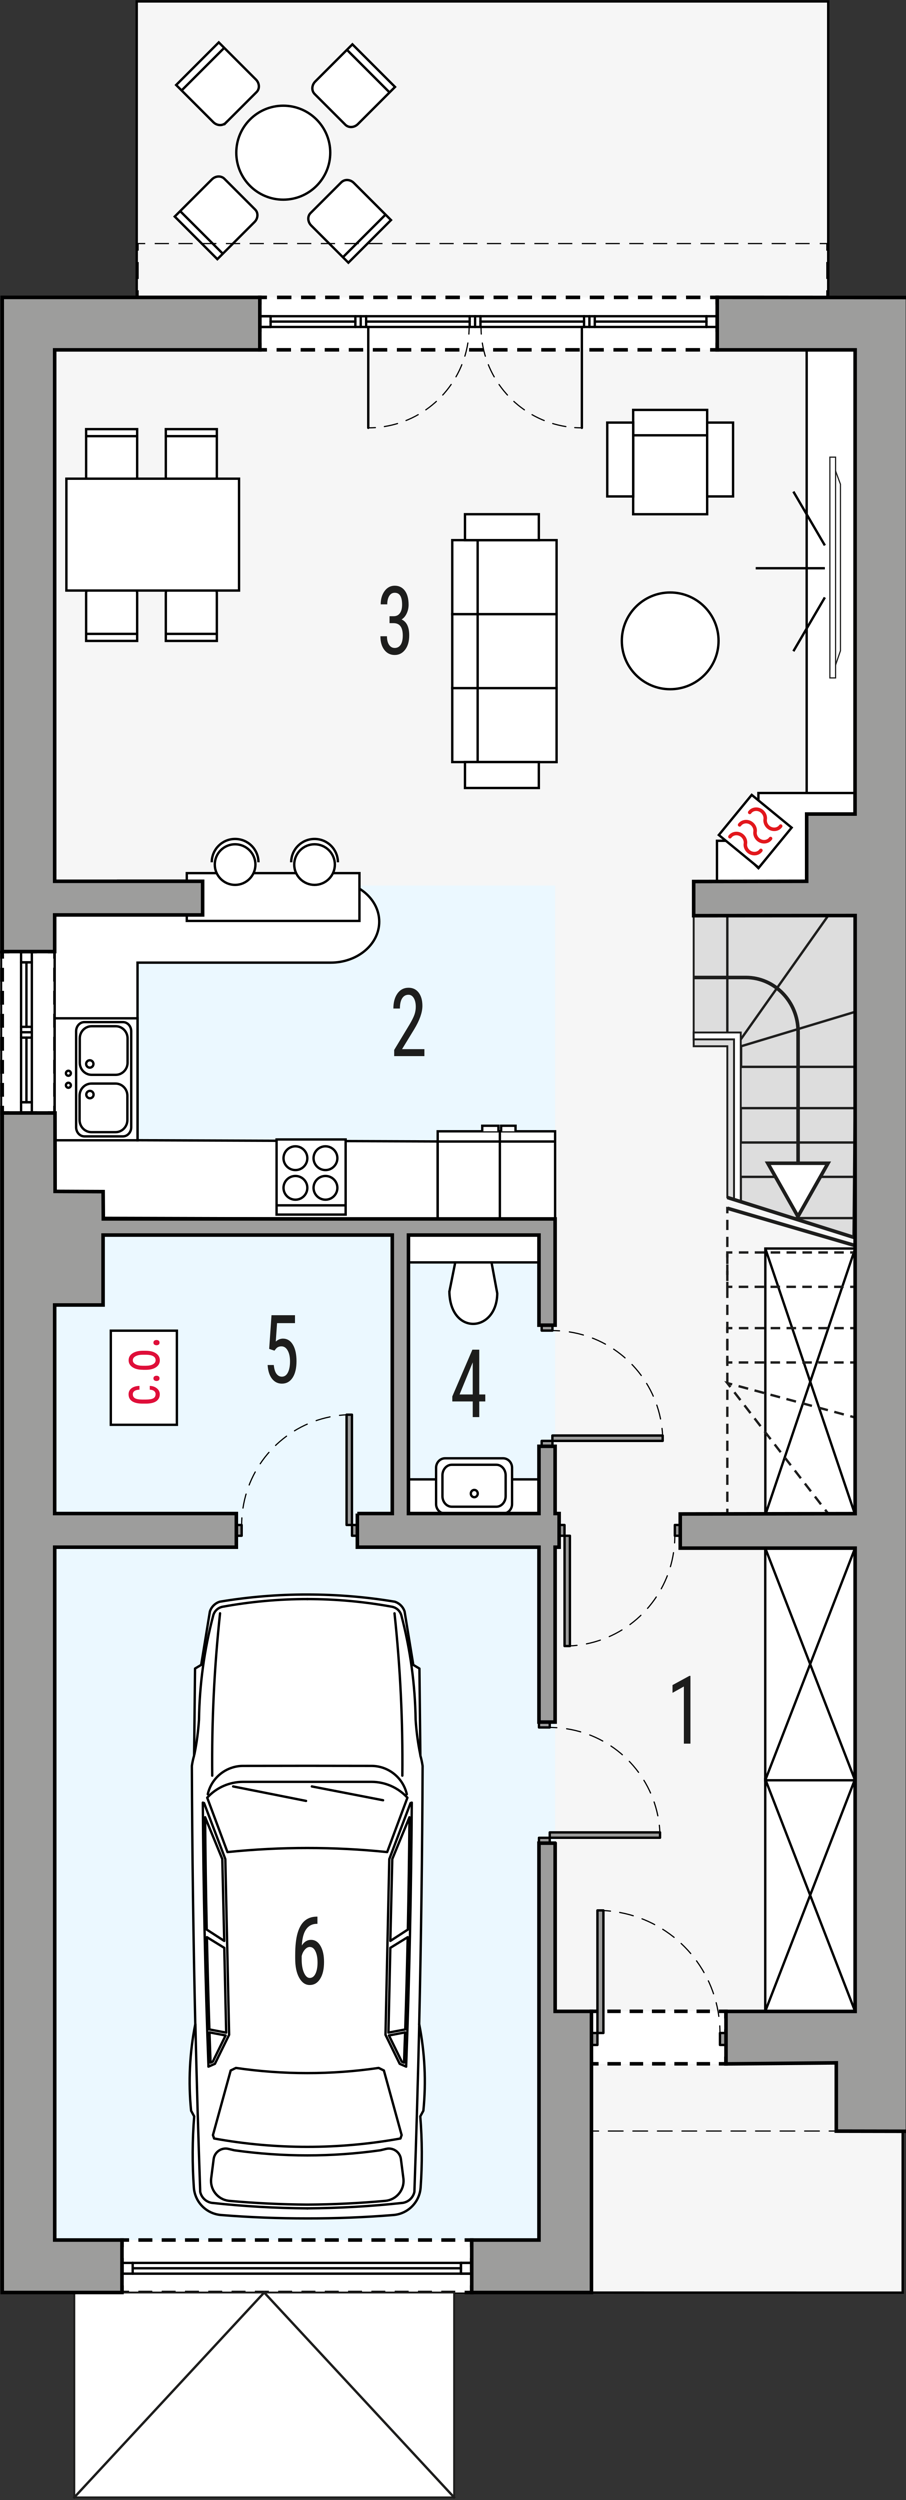 <?xml version="1.0" encoding="UTF-8"?><svg id="a" xmlns="http://www.w3.org/2000/svg" viewBox="0 0 190.91 526.78"><rect x="0" y="0" width="190.91" height="526.78" fill="#333333" stroke="none"/><polygon points="174.52 62.66 174.52 .3 28.81 .3 28.81 62.66 .47 62.66 .47 483.04 190.21 483.07 190.21 62.69 174.52 62.66" fill="#f6f6f6" stroke="#000" stroke-linecap="square" stroke-miterlimit="10" stroke-width=".5"/><rect x="11.52" y="186.59" width="105.45" height="296.05" transform="translate(128.49 669.23) rotate(-180)" fill="#ebf8ff"/><path d="M99.4,483.04H25.7v-11.06h73.7v11.06ZM152.97,423.79h-28.35v11.06h28.35v-11.06ZM151.13,62.66H54.75v11.06h96.38v-11.06ZM11.58,200.49H.47v34.02h11.12v-34.02Z" fill="#fff"/><polyline points="99.4 481.54 99.4 483.04 97.9 483.04" fill="none" stroke="#000" stroke-miterlimit="10" stroke-width=".75"/><line x1="95.93" y1="483.04" x2="28.18" y2="483.04" fill="none" stroke="#000" stroke-dasharray="2.95 1.96" stroke-miterlimit="10" stroke-width=".75"/><polyline points="27.2 483.04 25.7 483.04 25.7 481.54" fill="none" stroke="#000" stroke-miterlimit="10" stroke-width=".75"/><line x1="25.7" y1="479.24" x2="25.7" y2="474.63" fill="none" stroke="#000" stroke-dasharray="3.45 2.3" stroke-miterlimit="10" stroke-width=".75"/><polyline points="25.7 473.48 25.7 471.98 27.2 471.98" fill="none" stroke="#000" stroke-miterlimit="10" stroke-width=".75"/><line x1="29.16" y1="471.98" x2="96.92" y2="471.98" fill="none" stroke="#000" stroke-dasharray="2.95 1.96" stroke-miterlimit="10" stroke-width=".75"/><polyline points="97.9 471.98 99.4 471.98 99.4 473.48" fill="none" stroke="#000" stroke-miterlimit="10" stroke-width=".75"/><line x1="99.4" y1="475.78" x2="99.4" y2="480.39" fill="none" stroke="#000" stroke-dasharray="3.45 2.3" stroke-miterlimit="10" stroke-width=".75"/><polyline points="152.97 425.29 152.97 423.79 151.47 423.79" fill="none" stroke="#000" stroke-miterlimit="10" stroke-width=".75"/><line x1="149.59" y1="423.79" x2="127.06" y2="423.79" fill="none" stroke="#000" stroke-dasharray="2.82 1.88" stroke-miterlimit="10" stroke-width=".75"/><polyline points="126.13 423.79 124.63 423.79 124.63 425.29" fill="none" stroke="#000" stroke-miterlimit="10" stroke-width=".75"/><line x1="124.63" y1="427.59" x2="124.63" y2="432.2" fill="none" stroke="#000" stroke-dasharray="3.45 2.3" stroke-miterlimit="10" stroke-width=".75"/><polyline points="124.63 433.35 124.63 434.85 126.13 434.85" fill="none" stroke="#000" stroke-miterlimit="10" stroke-width=".75"/><line x1="128" y1="434.85" x2="150.53" y2="434.85" fill="none" stroke="#000" stroke-dasharray="2.82 1.88" stroke-miterlimit="10" stroke-width=".75"/><polyline points="151.47 434.85 152.97 434.85 152.97 433.35" fill="none" stroke="#000" stroke-miterlimit="10" stroke-width=".75"/><line x1="152.97" y1="431.05" x2="152.97" y2="426.44" fill="none" stroke="#000" stroke-dasharray="3.45 2.3" stroke-miterlimit="10" stroke-width=".75"/><polyline points="151.13 64.16 151.13 62.66 149.63 62.66" fill="none" stroke="#000" stroke-miterlimit="10" stroke-width=".75"/><line x1="147.6" y1="62.66" x2="57.27" y2="62.66" fill="none" stroke="#000" stroke-dasharray="3.04 2.03" stroke-miterlimit="10" stroke-width=".75"/><polyline points="56.25 62.66 54.75 62.66 54.75 64.16" fill="none" stroke="#000" stroke-miterlimit="10" stroke-width=".75"/><line x1="54.75" y1="66.46" x2="54.75" y2="71.06" fill="none" stroke="#000" stroke-dasharray="3.45 2.3" stroke-miterlimit="10" stroke-width=".75"/><polyline points="54.75 72.21 54.75 73.71 56.25 73.71" fill="none" stroke="#000" stroke-miterlimit="10" stroke-width=".75"/><line x1="58.28" y1="73.71" x2="148.61" y2="73.71" fill="none" stroke="#000" stroke-dasharray="3.04 2.03" stroke-miterlimit="10" stroke-width=".75"/><polyline points="149.63 73.71 151.13 73.71 151.13 72.21" fill="none" stroke="#000" stroke-miterlimit="10" stroke-width=".75"/><line x1="151.13" y1="69.91" x2="151.13" y2="65.31" fill="none" stroke="#000" stroke-dasharray="3.45 2.3" stroke-miterlimit="10" stroke-width=".75"/><polyline points="11.58 201.99 11.58 200.49 10.08 200.49" fill="none" stroke="#000" stroke-miterlimit="10" stroke-width=".75"/><line x1="7.76" y1="200.49" x2="3.13" y2="200.49" fill="none" stroke="#000" stroke-dasharray="3.48 2.32" stroke-miterlimit="10" stroke-width=".75"/><polyline points="1.97 200.49 .47 200.49 .47 201.99" fill="none" stroke="#000" stroke-miterlimit="10" stroke-width=".75"/><line x1=".47" y1="203.93" x2=".47" y2="232.03" fill="none" stroke="#000" stroke-dasharray="2.91 1.94" stroke-miterlimit="10" stroke-width=".75"/><polyline points=".47 233 .47 234.5 1.97 234.5" fill="none" stroke="#000" stroke-miterlimit="10" stroke-width=".75"/><line x1="4.29" y1="234.5" x2="8.92" y2="234.5" fill="none" stroke="#000" stroke-dasharray="3.48 2.32" stroke-miterlimit="10" stroke-width=".75"/><polyline points="10.08 234.5 11.58 234.5 11.58 233" fill="none" stroke="#000" stroke-miterlimit="10" stroke-width=".75"/><line x1="11.58" y1="231.07" x2="11.58" y2="202.96" fill="none" stroke="#000" stroke-dasharray="2.91 1.94" stroke-miterlimit="10" stroke-width=".75"/><g id="b"><rect x="169.98" y="73.65" width="10.19" height="97.86" transform="translate(350.15 245.16) rotate(-180)" fill="#fff" stroke="#000" stroke-miterlimit="22.93" stroke-width=".5"/><path d="M11.52,192.77h13.37s0-7.2,0-7.2h44.8c5.64,0,10.22,3.87,10.22,8.63,0,4.77-4.57,8.63-10.22,8.63H28.98s0,37.42,0,37.42l63.25.26v16.32s-80.71-.26-80.71-.26v-63.8Z" fill="#fff" fill-rule="evenodd" stroke="#000" stroke-miterlimit="22.93" stroke-width=".5"/><rect x="98.45" y="144.99" width="18.83" height="15.59" fill="#fff" stroke="#000" stroke-miterlimit="10" stroke-width=".5"/><rect x="98.45" y="129.4" width="18.83" height="15.59" fill="#fff" stroke="#000" stroke-miterlimit="10" stroke-width=".5"/><rect x="98.45" y="113.81" width="18.83" height="15.59" fill="#fff" stroke="#000" stroke-miterlimit="10" stroke-width=".5"/><rect x="95.3" y="144.98" width="5.35" height="15.59" fill="#fff" stroke="#000" stroke-miterlimit="10" stroke-width=".5"/><rect x="95.3" y="129.4" width="5.35" height="15.59" fill="#fff" stroke="#000" stroke-miterlimit="10" stroke-width=".5"/><rect x="95.3" y="113.81" width="5.35" height="15.59" fill="#fff" stroke="#000" stroke-miterlimit="10" stroke-width=".5"/><rect x="97.98" y="160.57" width="15.56" height="5.46" fill="#fff" stroke="#000" stroke-miterlimit="10" stroke-width=".5"/><rect x="97.98" y="108.35" width="15.56" height="5.46" fill="#fff" stroke="#000" stroke-miterlimit="10" stroke-width=".5"/><rect x="85.92" y="260.23" width="27.65" height="5.76" transform="translate(199.49 526.22) rotate(-180)" fill="#fff" stroke="#000" stroke-miterlimit="22.93" stroke-width=".5"/><rect x="23.35" y="280.38" width="13.92" height="19.83" fill="#fff" stroke="#000" stroke-miterlimit="10" stroke-width=".5"/><path d="M32.79,293.77c0-.28-.11-.51-.32-.68s-.52-.26-.91-.28v-.8c.61.02,1.11.2,1.51.53.4.33.6.74.6,1.23,0,.64-.25,1.13-.74,1.47s-1.23.51-2.21.51h-.7c-.96,0-1.68-.17-2.18-.5s-.75-.83-.75-1.47c0-.53.21-.95.62-1.27.41-.31.97-.48,1.68-.5v.8c-.47.02-.82.11-1.05.28s-.35.39-.35.68c0,.38.15.66.45.84s.8.28,1.49.28h.81c.75,0,1.27-.09,1.58-.27.31-.18.46-.47.46-.86Z" fill="#df0e39"/><path d="M32.99,290.98c-.19,0-.34-.05-.47-.14s-.19-.23-.19-.41.06-.32.19-.42c.12-.09.28-.14.47-.14s.33.05.45.14c.12.09.18.23.18.42s-.06.32-.18.41-.27.14-.45.14Z" fill="#df0e39"/><path d="M30.1,288.62c-.92,0-1.65-.18-2.19-.55-.54-.37-.81-.85-.81-1.45s.26-1.09.79-1.45,1.24-.55,2.14-.56h.67c.92,0,1.64.18,2.18.55s.8.85.8,1.46-.26,1.09-.78,1.45c-.52.36-1.22.55-2.11.56h-.69ZM30.69,287.77c.65,0,1.17-.1,1.54-.31s.56-.49.56-.85c0-.75-.66-1.14-1.98-1.16h-.71c-.65,0-1.16.11-1.54.32s-.57.5-.57.85.19.63.57.84.89.31,1.53.31h.6Z" fill="#df0e39"/><path d="M32.99,283.45c-.19,0-.34-.05-.47-.14s-.19-.23-.19-.41.06-.32.19-.42c.12-.09.28-.14.47-.14s.33.05.45.14c.12.09.18.23.18.42s-.06.32-.18.41-.27.14-.45.14Z" fill="#df0e39"/><rect x="92.23" y="238.37" width="13.1" height="18.46" fill="#fff" stroke="#000" stroke-miterlimit="22.93" stroke-width=".5"/><line x1="105.33" y1="240.52" x2="92.23" y2="240.52" fill="#fff" stroke="#000" stroke-miterlimit="22.93" stroke-width=".5"/><polyline points="105.03 238.37 105.03 237.2 101.62 237.2 101.62 238.37" fill="#fff" fill-rule="evenodd" stroke="#000" stroke-miterlimit="22.93" stroke-width=".5"/><path d="M94.7,272.12l1.23-6.13h7.64s1.21,6.53,1.21,6.53c-.1,8.31-9.94,8.95-10.09-.39Z" fill="#fff" fill-rule="evenodd" stroke="#000" stroke-miterlimit="22.93" stroke-width=".5"/><rect x="86.07" y="311.72" width="27.65" height="7.2" transform="translate(199.8 630.63) rotate(-180)" fill="#fff" stroke="#000" stroke-miterlimit="22.93" stroke-width=".5"/><path d="M107.9,309.27c0-1.1-.84-2-1.89-2h-12.23c-1.04,0-1.89.9-1.89,2v7.64c0,1.1.84,2,1.89,2h12.23c1.04,0,1.89-.9,1.89-2v-7.64Z" fill="#fff" fill-rule="evenodd" stroke="#000" stroke-miterlimit="22.93" stroke-width=".5"/><path d="M106.55,310.87c0-1.24-.88-2.24-1.96-2.24h-9.4c-1.08,0-1.96,1-1.96,2.24v4.36c0,1.24.88,2.24,1.96,2.24h9.4c1.08,0,1.96-1,1.96-2.24v-4.36Z" fill="#fff" fill-rule="evenodd" stroke="#000" stroke-miterlimit="22.93" stroke-width=".5"/><path d="M100.67,314.7c0-.43-.33-.77-.73-.77s-.73.35-.73.77.33.77.73.77.73-.35.73-.77Z" fill="#fff" fill-rule="evenodd" stroke="#000" stroke-miterlimit="22.93" stroke-width=".5"/><path d="M44.2,123.25h-7.77c-.82,0-1.49.8-1.49,1.77v10.02s10.75,0,10.75,0v-10.02c0-.97-.67-1.77-1.49-1.77Z" fill="#fff" fill-rule="evenodd" stroke="#000" stroke-miterlimit="22.93" stroke-width=".5"/><line x1="45.83" y1="133.56" x2="35.08" y2="133.56" fill="#fff" stroke="#000" stroke-miterlimit="22.93" stroke-width=".5"/><path d="M44.2,102.21h-7.77c-.82,0-1.49-.8-1.49-1.77v-10.02h10.75v10.02c0,.97-.67,1.77-1.49,1.77Z" fill="#fff" fill-rule="evenodd" stroke="#000" stroke-miterlimit="22.93" stroke-width=".5"/><line x1="45.83" y1="91.9" x2="35.08" y2="91.9" fill="#fff" stroke="#000" stroke-miterlimit="22.93" stroke-width=".5"/><path d="M27.41,123.25h-7.77c-.82,0-1.49.79-1.49,1.77v10.02s10.75,0,10.75,0v-10.02c0-.97-.67-1.77-1.49-1.77Z" fill="#fff" fill-rule="evenodd" stroke="#000" stroke-miterlimit="22.93" stroke-width=".5"/><line x1="29.04" y1="133.56" x2="18.29" y2="133.56" fill="#fff" stroke="#000" stroke-miterlimit="22.93" stroke-width=".5"/><path d="M27.41,102.21h-7.77c-.82,0-1.49-.79-1.49-1.77v-10.02h10.75v10.02c0,.97-.67,1.77-1.49,1.77Z" fill="#fff" fill-rule="evenodd" stroke="#000" stroke-miterlimit="22.93" stroke-width=".5"/><line x1="29.04" y1="91.9" x2="18.29" y2="91.9" fill="#fff" stroke="#000" stroke-miterlimit="22.93" stroke-width=".5"/><rect x="13.99" y="100.86" width="36.38" height="23.57" fill="#fff" stroke="#000" stroke-miterlimit="22.93" stroke-width=".5"/><circle cx="141.22" cy="135.03" r="10.19" fill="#fff" stroke="#000" stroke-miterlimit="10" stroke-width=".5"/><rect x="133.42" y="89.52" width="15.59" height="18.83" fill="#fff" stroke="#000" stroke-linecap="round" stroke-miterlimit="10" stroke-width=".5"/><rect x="133.42" y="86.37" width="15.59" height="5.35" fill="#fff" stroke="#000" stroke-linecap="square" stroke-miterlimit="10" stroke-width=".5"/><rect x="127.96" y="89.04" width="5.46" height="15.56" fill="#fff" stroke="#000" stroke-linecap="square" stroke-miterlimit="10" stroke-width=".5"/><rect x="149.01" y="89.04" width="5.46" height="15.56" fill="#fff" stroke="#000" stroke-linecap="square" stroke-miterlimit="10" stroke-width=".5"/><polygon points="175.57 97.88 177.1 102.04 177.1 137.11 175.57 141.58 175.57 97.88" fill="#fff" fill-rule="evenodd" stroke="#1d1d1c" stroke-miterlimit="10" stroke-width=".25"/><rect x="174.87" y="96.32" width="1.2" height="46.52" fill="#fff" stroke="#1d1d1c" stroke-miterlimit="10" stroke-width=".25"/><line x1="173.81" y1="119.73" x2="159.24" y2="119.73" fill="#fff" stroke="#000" stroke-miterlimit="10" stroke-width=".5"/><line x1="173.81" y1="125.88" x2="167.18" y2="137.22" fill="#fff" stroke="#000" stroke-miterlimit="10" stroke-width=".5"/><line x1="167.18" y1="103.58" x2="173.81" y2="114.92" fill="#fff" stroke="#000" stroke-miterlimit="10" stroke-width=".5"/><path d="M49.79,32.17c0,5.47,4.43,9.9,9.9,9.9,5.47,0,9.9-4.43,9.9-9.9,0-5.47-4.44-9.9-9.9-9.9-5.47,0-9.9,4.43-9.9,9.9Z" fill="#fff" fill-rule="evenodd" stroke="#000" stroke-miterlimit="22.93" stroke-width=".5"/><path d="M71.93,38.4l-6.49,6.49c-.69.68-.62,1.87.14,2.63l7.83,7.83,8.98-8.98-7.83-7.83c-.76-.76-1.94-.82-2.62-.14Z" fill="#fff" fill-rule="evenodd" stroke="#000" stroke-miterlimit="22.93" stroke-width=".5"/><line x1="81.35" y1="45.11" x2="72.37" y2="54.09" fill="#fff" stroke="#000" stroke-miterlimit="22.93" stroke-width=".5"/><path d="M47.57,25.89l6.5-6.5c.69-.68.62-1.87-.14-2.63l-7.83-7.83-8.98,8.98,7.83,7.83c.76.76,1.94.82,2.62.14Z" fill="#fff" fill-rule="evenodd" stroke="#000" stroke-miterlimit="22.93" stroke-width=".5"/><line x1="38.15" y1="19.18" x2="47.13" y2="10.2" fill="#fff" stroke="#000" stroke-miterlimit="22.93" stroke-width=".5"/><path d="M66.29,19.8l6.49,6.49c.69.68,1.87.62,2.63-.14l7.83-7.83-8.98-8.98-7.83,7.83c-.76.76-.82,1.94-.14,2.62Z" fill="#fff" fill-rule="evenodd" stroke="#000" stroke-miterlimit="22.93" stroke-width=".5"/><line x1="72.99" y1="10.38" x2="81.97" y2="19.36" fill="#fff" stroke="#000" stroke-miterlimit="22.93" stroke-width=".5"/><path d="M53.77,44.16l-6.5-6.5c-.68-.68-1.86-.62-2.62.14l-7.83,7.83,8.98,8.98,7.83-7.83c.76-.76.82-1.94.14-2.62Z" fill="#fff" fill-rule="evenodd" stroke="#000" stroke-miterlimit="22.93" stroke-width=".5"/><line x1="47.07" y1="53.58" x2="38.08" y2="44.6" fill="#fff" stroke="#000" stroke-miterlimit="22.93" stroke-width=".5"/><rect x="161.25" y="374.86" width="18.93" height="48.93" fill="#fff" stroke="#000" stroke-miterlimit="22.93" stroke-width=".5"/><line x1="180.18" y1="374.86" x2="161.25" y2="423.79" fill="#fff" stroke="#000" stroke-miterlimit="22.93" stroke-width=".5"/><line x1="161.25" y1="374.86" x2="180.18" y2="423.79" fill="#fff" stroke="#000" stroke-miterlimit="22.93" stroke-width=".5"/><rect x="161.25" y="326.18" width="18.93" height="48.93" fill="#fff" stroke="#000" stroke-miterlimit="22.93" stroke-width=".5"/><line x1="180.18" y1="326.18" x2="161.25" y2="375.11" fill="#fff" stroke="#000" stroke-miterlimit="22.93" stroke-width=".5"/><line x1="161.25" y1="326.18" x2="180.18" y2="375.11" fill="#fff" stroke="#000" stroke-miterlimit="22.93" stroke-width=".5"/><rect x="161.27" y="263.07" width="18.93" height="56.12" fill="#fff" stroke="#000" stroke-miterlimit="22.93" stroke-width=".5"/><line x1="180.2" y1="263.07" x2="161.27" y2="319.19" fill="#fff" stroke="#000" stroke-miterlimit="22.93" stroke-width=".5"/><line x1="161.27" y1="263.07" x2="180.2" y2="319.19" fill="#fff" stroke="#000" stroke-miterlimit="22.93" stroke-width=".5"/><rect x="58.28" y="240.09" width="14.55" height="15.83" fill="#fff" stroke="#000" stroke-miterlimit="22.93" stroke-width=".5"/><path d="M68.58,247.78c-1.38,0-2.51,1.13-2.51,2.5,0,1.38,1.13,2.5,2.51,2.5s2.51-1.12,2.51-2.5c0-1.38-1.13-2.5-2.51-2.5h0Z" fill="#fff" fill-rule="evenodd" stroke="#000" stroke-miterlimit="22.93" stroke-width=".5"/><path d="M62.25,247.78c-1.38,0-2.51,1.13-2.51,2.5,0,1.38,1.13,2.5,2.51,2.5s2.51-1.12,2.51-2.5c0-1.38-1.13-2.5-2.51-2.5h0Z" fill="#fff" fill-rule="evenodd" stroke="#000" stroke-miterlimit="22.93" stroke-width=".5"/><path d="M62.25,241.53c-1.38,0-2.51,1.13-2.51,2.51,0,1.38,1.13,2.5,2.51,2.5s2.51-1.12,2.51-2.5c0-1.38-1.13-2.51-2.51-2.51h0Z" fill="#fff" fill-rule="evenodd" stroke="#000" stroke-miterlimit="22.93" stroke-width=".5"/><path d="M68.58,241.53c-1.38,0-2.51,1.13-2.51,2.5,0,1.38,1.13,2.51,2.51,2.51s2.51-1.13,2.51-2.51-1.13-2.5-2.51-2.5h0Z" fill="#fff" fill-rule="evenodd" stroke="#000" stroke-miterlimit="22.93" stroke-width=".5"/><line x1="58.28" y1="253.97" x2="72.83" y2="253.97" fill="#fff" stroke="#000" stroke-miterlimit="22.93" stroke-width=".5"/><rect x="11.52" y="214.56" width="17.46" height="25.7" fill="#fff" stroke="#000" stroke-miterlimit="22.93" stroke-width=".5"/><path d="M17.78,239.44h8.13c.96,0,1.74-.87,1.74-1.93v-20.22c0-1.06-.78-1.93-1.74-1.93h-8.13c-.96,0-1.74.87-1.74,1.93v20.22c0,1.06.78,1.93,1.74,1.93Z" fill="#fff" fill-rule="evenodd" stroke="#000" stroke-miterlimit="22.93" stroke-width=".5"/><path d="M19.26,238.55h5.09c1.37,0,2.49-1.15,2.49-2.56v-5.12c0-1.41-1.12-2.56-2.49-2.56h-5.09c-1.37,0-2.49,1.15-2.49,2.56v5.12c0,1.41,1.12,2.56,2.49,2.56Z" fill="#fff" fill-rule="evenodd" stroke="#000" stroke-miterlimit="22.93" stroke-width=".5"/><path d="M19.3,226.47h5.09c1.37,0,2.49-1.15,2.49-2.56v-5.12c0-1.41-1.12-2.56-2.49-2.56h-5.09c-1.37,0-2.49,1.15-2.49,2.56v5.12c0,1.41,1.12,2.56,2.49,2.56Z" fill="#fff" fill-rule="evenodd" stroke="#000" stroke-miterlimit="22.93" stroke-width=".5"/><path d="M18.95,229.85c.42,0,.77.35.77.78s-.35.78-.77.78-.77-.35-.77-.78.35-.78.77-.78Z" fill="#fff" fill-rule="evenodd" stroke="#000" stroke-miterlimit="22.93" stroke-width=".5"/><path d="M18.92,223.4c.42,0,.77.35.77.78s-.35.78-.77.78-.77-.35-.77-.78c0-.43.35-.78.77-.78Z" fill="#fff" fill-rule="evenodd" stroke="#000" stroke-miterlimit="22.93" stroke-width=".5"/><path d="M14.41,225.61c.29,0,.52.24.52.53,0,.29-.24.53-.52.53s-.52-.24-.52-.53.24-.53.52-.53Z" fill="#fff" fill-rule="evenodd" stroke="#000" stroke-miterlimit="22.93" stroke-width=".5"/><path d="M14.41,228.14c.29,0,.52.24.52.53s-.24.53-.52.53-.52-.24-.52-.53.24-.53.52-.53Z" fill="#fff" fill-rule="evenodd" stroke="#000" stroke-miterlimit="22.93" stroke-width=".5"/><polygon points="180.18 167.09 159.81 167.09 159.81 169.97 165.63 175.72 159.81 182.92 153.99 177.16 151.08 177.16 151.08 185.8 180.18 185.8 180.18 167.09" fill="#fff" fill-rule="evenodd" stroke="#000" stroke-miterlimit="22.93" stroke-width=".5"/><rect x="153.67" y="169.73" width="10.93" height="10.88" transform="translate(-77.22 187.11) rotate(-50.64)" fill="#fff" stroke="#000" stroke-miterlimit="22.93" stroke-width=".5"/><path d="M160.33,179.18c-.45.64-1.34.86-2.12.52-.78-.34-1.26-1.17-1.14-1.96h0c.11-.79-.37-1.61-1.14-1.96-.78-.34-1.66-.12-2.12.52" fill="#fff" fill-rule="evenodd" stroke="#e2171c" stroke-linecap="round" stroke-linejoin="round" stroke-width=".75"/><path d="M162.37,176.68c-.45.64-1.34.86-2.12.52-.78-.34-1.26-1.17-1.14-1.96h0c.11-.79-.37-1.61-1.14-1.96-.78-.34-1.66-.12-2.12.52" fill="#fff" fill-rule="evenodd" stroke="#e2171c" stroke-linecap="round" stroke-linejoin="round" stroke-width=".75"/><path d="M164.5,174.06c-.45.65-1.34.86-2.12.52-.78-.34-1.25-1.17-1.14-1.96h0c.11-.79-.37-1.61-1.14-1.96-.78-.34-1.67-.13-2.12.52" fill="#fff" fill-rule="evenodd" stroke="#e2171c" stroke-linecap="round" stroke-linejoin="round" stroke-width=".75"/><rect x="39.36" y="183.96" width="36.38" height="10.07" transform="translate(115.1 378) rotate(-180)" fill="#fff" stroke="#000" stroke-miterlimit="22.93" stroke-width=".5"/><rect x="105.33" y="238.37" width="11.64" height="18.46" fill="#fff" stroke="#000" stroke-miterlimit="22.93" stroke-width=".5"/><line x1="105.33" y1="240.52" x2="116.97" y2="240.52" fill="#fff" stroke="#000" stroke-miterlimit="22.93" stroke-width=".5"/><polyline points="105.6 238.37 105.6 237.2 108.63 237.2 108.63 238.37" fill="#fff" fill-rule="evenodd" stroke="#000" stroke-miterlimit="22.93" stroke-width=".5"/><path d="M71.2,181.69c0-2.72-2.2-4.92-4.92-4.92s-4.92,2.2-4.92,4.92" fill="#fff" fill-rule="evenodd" stroke="#000" stroke-miterlimit="22.93" stroke-width=".5"/><path d="M62,182.17c0,2.36,1.92,4.28,4.28,4.28s4.28-1.92,4.28-4.28c0-2.36-1.92-4.28-4.28-4.28s-4.28,1.92-4.28,4.28Z" fill="#fff" fill-rule="evenodd" stroke="#000" stroke-miterlimit="22.93" stroke-width=".5"/><path d="M54.46,181.69c0-2.72-2.2-4.92-4.92-4.92s-4.92,2.2-4.92,4.92" fill="#fff" fill-rule="evenodd" stroke="#000" stroke-miterlimit="22.93" stroke-width=".5"/><path d="M45.26,182.17c0,2.36,1.92,4.28,4.28,4.28s4.28-1.92,4.28-4.28-1.92-4.28-4.28-4.28-4.28,1.92-4.28,4.28Z" fill="#fff" fill-rule="evenodd" stroke="#000" stroke-miterlimit="22.93" stroke-width=".5"/><g id="c"><path d="M64.75,467.43c-6.07,0-12.13-.23-18.18-.72-3.07-.25-5.5-2.7-5.72-5.78-.35-4.99-.33-10.01.07-15l-.65-1.19c-.61-6.09-.31-12.24.88-18.24-.41-18.13-.65-36.27-.72-54.4.1-.74.26-1.47.47-2.19l.2-18.34,1.29-.77,1.84-11.27c.32-.96,1.08-1.72,2.04-2.04,6.1-1.02,12.28-1.53,18.47-1.52,6.19,0,12.37.5,18.47,1.52.96.32,1.72,1.07,2.04,2.04l1.84,11.27,1.29.77.2,18.34c.21.72.36,1.45.47,2.19-.07,18.14-.31,36.27-.72,54.4,1.19,6,1.49,12.15.88,18.24l-.65,1.19c.4,4.99.43,10,.07,15-.22,3.07-2.65,5.53-5.72,5.78-6.05.49-12.11.73-18.18.72Z" fill="#fff" stroke="#000" stroke-linecap="round" stroke-linejoin="round" stroke-width=".5"/></g><g id="d"><path d="M41.17,426.5c.27,11.78.61,23.56,1.02,35.34.26,1.19,1.22,2.11,2.42,2.31,6.69.73,13.41,1.11,20.14,1.16" fill="#fff" stroke="#000" stroke-linecap="round" stroke-linejoin="round" stroke-width=".5"/></g><g id="e"><path d="M43.92,435.45l1.37-.6,2.99-6.11-.8-37.02-4.48-11.81-.26-.09c.12,18.55.51,37.09,1.19,55.62Z" fill="#fff" stroke="#000" stroke-linecap="round" stroke-linejoin="round" stroke-width=".5"/></g><g id="f"><path d="M40.96,369.66c.49-2.41.81-4.85.97-7.3.11-7.41,1.11-14.79,3-21.96.25-.96,1.03-1.68,2.01-1.86,5.88-1.07,11.84-1.61,17.82-1.61" fill="#fff" stroke="#000" stroke-linecap="round" stroke-linejoin="round" stroke-width=".5"/></g><g id="g"><path d="M88.34,426.5c-.27,11.78-.61,23.56-1.02,35.34-.26,1.19-1.22,2.11-2.42,2.31-6.69.73-13.41,1.11-20.14,1.16" fill="#fff" stroke="#000" stroke-linecap="round" stroke-linejoin="round" stroke-width=".5"/></g><g id="h"><path d="M85.72,378.05c-.79-3.49-3.88-5.96-7.46-5.97l-13.51-.02-13.51.02c-3.57,0-6.67,2.48-7.46,5.97" fill="#fff" stroke="#000" stroke-linecap="round" stroke-linejoin="round" stroke-width=".5"/></g><g id="i"><path d="M85.59,435.45l-1.37-.6-2.99-6.11.8-37.02,4.48-11.81.26-.09c-.12,18.55-.51,37.09-1.19,55.62Z" fill="#fff" stroke="#000" stroke-linecap="round" stroke-linejoin="round" stroke-width=".5"/></g><g id="j"><path d="M88.55,369.66c-.49-2.41-.81-4.85-.97-7.3-.11-7.41-1.11-14.79-3-21.96-.25-.96-1.03-1.68-2.01-1.86-5.88-1.07-11.84-1.61-17.82-1.61" fill="#fff" stroke="#000" stroke-linecap="round" stroke-linejoin="round" stroke-width=".5"/></g><g id="k"><path d="M64.75,389.38c5.62,0,11.24.28,16.83.86l4.27-11.46c-1.95-2.13-4.7-3.34-7.58-3.34h-27.03c-2.89,0-5.64,1.21-7.58,3.34l4.27,11.46c5.59-.57,11.21-.86,16.83-.86Z" fill="#fff" stroke="#000" stroke-linecap="round" stroke-linejoin="round" stroke-width=".5"/></g><g id="l"><line x1="49.13" y1="376.41" x2="64.49" y2="379.46" fill="#fff" stroke="#000" stroke-linecap="round" stroke-linejoin="round" stroke-width=".5"/></g><g id="m"><line x1="65.71" y1="376.41" x2="80.72" y2="379.32" fill="#fff" stroke="#000" stroke-linecap="round" stroke-linejoin="round" stroke-width=".5"/></g><g id="n"><path d="M43.22,382.9c.06,7.89.18,15.78.34,23.67l3.69,2.39-.41-17.25-3.62-8.81Z" fill="#fff" stroke="#000" stroke-linecap="round" stroke-linejoin="round" stroke-width=".5"/></g><g id="o"><path d="M43.6,408.17c.14,6.48.31,12.96.52,19.44l3.54.67-.4-17.86-3.66-2.25Z" fill="#fff" stroke="#000" stroke-linecap="round" stroke-linejoin="round" stroke-width=".5"/></g><g id="p"><path d="M44.14,428.23l3.4.65-2.7,5.52-.48.21c-.08-2.13-.15-4.25-.22-6.38Z" fill="#fff" stroke="#000" stroke-linecap="round" stroke-linejoin="round" stroke-width=".5"/></g><g id="q"><path d="M86.28,382.9c-.06,7.89-.18,15.78-.34,23.67l-3.69,2.39.41-17.25,3.62-8.81Z" fill="#fff" stroke="#000" stroke-linecap="round" stroke-linejoin="round" stroke-width=".5"/></g><g id="r"><path d="M85.91,408.17c-.14,6.48-.31,12.96-.52,19.44l-3.54.67.4-17.86,3.66-2.25Z" fill="#fff" stroke="#000" stroke-linecap="round" stroke-linejoin="round" stroke-width=".5"/></g><g id="s"><path d="M85.36,428.23l-3.4.65,2.7,5.52.48.21c.08-2.13.15-4.25.22-6.38Z" fill="#fff" stroke="#000" stroke-linecap="round" stroke-linejoin="round" stroke-width=".5"/></g><g id="t"><path d="M64.75,464.52c-5.49-.04-10.98-.3-16.44-.79-.05,0-.11-.01-.16-.02-2.31-.3-3.95-2.42-3.65-4.73l.52-4.05c.01-.09.03-.18.05-.27.33-1.37,1.71-2.21,3.08-1.88l1.21.29c5.1.72,10.24,1.08,15.39,1.08,5.15,0,10.29-.36,15.39-1.08l1.21-.29c.09-.02.18-.04.27-.05,1.4-.18,2.68.81,2.86,2.2l.52,4.05c0,.05.01.11.02.16.21,2.32-1.51,4.38-3.83,4.59-5.47.49-10.95.76-16.44.79Z" fill="#fff" stroke="#000" stroke-linecap="round" stroke-linejoin="round" stroke-width=".5"/></g><g id="u"><path d="M64.75,452.35c-6.58,0-13.15-.58-19.63-1.76l-.25-.72,3.74-13.61,1.1-.54c4.98.73,10.01,1.09,15.04,1.09,5.03,0,10.06-.36,15.04-1.09l1.1.54,3.74,13.61-.25.72c-6.48,1.17-13.05,1.76-19.63,1.76Z" fill="#fff" stroke="#000" stroke-linecap="round" stroke-linejoin="round" stroke-width=".5"/></g><g id="v"><path d="M46.37,339.93c-1.22,11.36-1.77,22.78-1.65,34.21" fill="#fff" stroke="#000" stroke-linecap="round" stroke-linejoin="round" stroke-width=".5"/></g><g id="w"><path d="M84.78,374.14c.12-11.43-.43-22.85-1.65-34.21" fill="#fff" stroke="#000" stroke-linecap="round" stroke-linejoin="round" stroke-width=".5"/></g></g><polygon points="146.17 192.92 180.18 192.92 180.18 220.45 179.8 260.81 153.26 252.31 153.26 220.45 146.17 220.45 146.17 192.92" fill="#ddd" fill-rule="evenodd" stroke="#1d1d1c" stroke-miterlimit="22.93" stroke-width=".4"/><polygon points="156.09 247.97 180.18 247.97 180.18 256.66 167.43 256.66 156.09 253.08 156.09 247.97" fill="none" fill-rule="evenodd" stroke="#1d1d1c" stroke-miterlimit="22.93" stroke-width=".5"/><rect x="156.09" y="233.48" width="24.09" height="7.24" transform="translate(336.28 474.21) rotate(-180)" fill="none" stroke="#1d1d1c" stroke-miterlimit="22.93" stroke-width=".5"/><polygon points="156.16 224.79 180.18 224.79 180.18 213.2 156.16 220.45 156.16 224.79" fill="none" fill-rule="evenodd" stroke="#1d1d1c" stroke-miterlimit="22.93" stroke-width=".5"/><polygon points="153.26 217.55 156.09 219 174.52 192.92 153.26 192.92 153.26 217.55" fill="none" fill-rule="evenodd" stroke="#1d1d1c" stroke-miterlimit="22.93" stroke-width=".5"/><polygon points="146.17 217.55 153.26 217.55 156.09 217.55 156.09 220.45 156.09 253.08 154.67 252.69 154.67 219 146.17 219 146.17 217.55" fill="#fff" fill-rule="evenodd" stroke="#1d1d1c" stroke-miterlimit="22.93" stroke-width=".4"/><path d="M146.17,205.96h11c6.05,0,11,5.12,11,11.37v38.99" fill="none" fill-rule="evenodd" stroke="#1d1d1c" stroke-miterlimit="22.93" stroke-width=".75"/><polygon points="168.14 256.32 171.31 250.71 174.48 245.1 168.14 245.1 161.79 245.1 164.97 250.71 168.14 256.32" fill="#fff" fill-rule="evenodd" stroke="#1d1d1c" stroke-miterlimit="22.93" stroke-width=".75"/><polyline points="180.19 317.88 180.18 318.94 179.12 318.94" fill="none" stroke="#1d1d1c" stroke-miterlimit="22.93" stroke-width=".5"/><line x1="177.78" y1="318.94" x2="154.99" y2="318.94" fill="none" stroke="#1d1d1c" stroke-dasharray="2.01 1.34" stroke-miterlimit="22.93" stroke-width=".5"/><polyline points="154.32 318.94 153.26 318.94 153.26 317.88" fill="none" stroke="#1d1d1c" stroke-miterlimit="22.93" stroke-width=".5"/><line x1="153.26" y1="316.45" x2="153.26" y2="256.36" fill="none" stroke="#1d1d1c" stroke-dasharray="2.15 1.43" stroke-miterlimit="22.93" stroke-width=".5"/><polyline points="153.26 255.65 153.26 254.58 154.28 254.88" fill="none" stroke="#1d1d1c" stroke-miterlimit="22.93" stroke-width=".5"/><line x1="155.62" y1="255.27" x2="178.51" y2="261.96" fill="none" stroke="#1d1d1c" stroke-dasharray="2.1 1.4" stroke-miterlimit="22.93" stroke-width=".5"/><polyline points="179.18 262.16 180.2 262.45 180.2 263.52" fill="none" stroke="#1d1d1c" stroke-miterlimit="22.93" stroke-width=".5"/><line x1="180.2" y1="264.93" x2="180.19" y2="317.18" fill="none" stroke="#1d1d1c" stroke-dasharray="2.12 1.41" stroke-miterlimit="22.93" stroke-width=".5"/><polyline points="153.26 270.08 153.26 271.14 154.32 271.14" fill="none" stroke="#1d1d1c" stroke-miterlimit="22.93" stroke-width=".5"/><line x1="155.66" y1="271.14" x2="178.47" y2="271.14" fill="none" stroke="#1d1d1c" stroke-dasharray="2.01 1.34" stroke-miterlimit="22.93" stroke-width=".5"/><polyline points="179.14 271.14 180.2 271.14 180.2 270.08" fill="none" stroke="#1d1d1c" stroke-miterlimit="22.93" stroke-width=".5"/><line x1="180.2" y1="268.62" x2="180.2" y2="265.7" fill="none" stroke="#1d1d1c" stroke-dasharray="2.19 1.46" stroke-miterlimit="22.93" stroke-width=".5"/><polyline points="180.2 264.96 180.2 263.9 179.14 263.9" fill="none" stroke="#1d1d1c" stroke-miterlimit="22.93" stroke-width=".5"/><line x1="177.8" y1="263.9" x2="154.99" y2="263.9" fill="none" stroke="#1d1d1c" stroke-dasharray="2.01 1.34" stroke-miterlimit="22.93" stroke-width=".5"/><polyline points="154.32 263.9 153.26 263.9 153.26 264.96" fill="none" stroke="#1d1d1c" stroke-miterlimit="22.93" stroke-width=".5"/><line x1="153.26" y1="266.43" x2="153.26" y2="269.35" fill="none" stroke="#1d1d1c" stroke-dasharray="2.19 1.46" stroke-miterlimit="22.93" stroke-width=".5"/><polyline points="153.26 286.01 153.26 287.08 154.32 287.08" fill="none" stroke="#1d1d1c" stroke-miterlimit="22.93" stroke-width=".5"/><line x1="155.66" y1="287.08" x2="178.47" y2="287.08" fill="none" stroke="#1d1d1c" stroke-dasharray="2.01 1.34" stroke-miterlimit="22.93" stroke-width=".5"/><polyline points="179.14 287.08 180.2 287.08 180.2 286.01" fill="none" stroke="#1d1d1c" stroke-miterlimit="22.93" stroke-width=".5"/><line x1="180.2" y1="284.55" x2="180.2" y2="281.63" fill="none" stroke="#1d1d1c" stroke-dasharray="2.19 1.46" stroke-miterlimit="22.93" stroke-width=".5"/><polyline points="180.2 280.9 180.2 279.84 179.14 279.84" fill="none" stroke="#1d1d1c" stroke-miterlimit="22.93" stroke-width=".5"/><line x1="177.8" y1="279.84" x2="154.99" y2="279.84" fill="none" stroke="#1d1d1c" stroke-dasharray="2.01 1.34" stroke-miterlimit="22.93" stroke-width=".5"/><polyline points="154.32 279.84 153.26 279.84 153.26 280.9" fill="none" stroke="#1d1d1c" stroke-miterlimit="22.93" stroke-width=".5"/><line x1="153.26" y1="282.36" x2="153.26" y2="285.28" fill="none" stroke="#1d1d1c" stroke-dasharray="2.19 1.46" stroke-miterlimit="22.93" stroke-width=".5"/><polyline points="173.87 318.1 174.52 318.94 175.58 318.94" fill="none" stroke="#1d1d1c" stroke-miterlimit="22.93" stroke-width=".5"/><line x1="176.6" y1="318.94" x2="178.63" y2="318.94" fill="none" stroke="#1d1d1c" stroke-dasharray="1.53 1.02" stroke-miterlimit="22.93" stroke-width=".5"/><polyline points="179.14 318.94 180.2 318.94 180.2 317.88" fill="none" stroke="#1d1d1c" stroke-miterlimit="22.93" stroke-width=".5"/><line x1="180.2" y1="316.54" x2="180.19" y2="300.4" fill="none" stroke="#1d1d1c" stroke-dasharray="2.02 1.34" stroke-miterlimit="22.93" stroke-width=".5"/><polyline points="180.19 299.73 180.18 298.67 179.16 298.39" fill="none" stroke="#1d1d1c" stroke-miterlimit="22.93" stroke-width=".5"/><line x1="177.81" y1="298.03" x2="154.95" y2="291.88" fill="none" stroke="#1d1d1c" stroke-dasharray="2.09 1.39" stroke-miterlimit="22.93" stroke-width=".5"/><polyline points="154.28 291.7 153.26 291.42 153.91 292.26" fill="none" stroke="#1d1d1c" stroke-miterlimit="22.93" stroke-width=".5"/><line x1="154.75" y1="293.36" x2="173.44" y2="317.55" fill="none" stroke="#1d1d1c" stroke-dasharray="2.08 1.39" stroke-miterlimit="22.93" stroke-width=".5"/><line x1="153.26" y1="252.31" x2="180.2" y2="260.81" fill="none" stroke="#1d1d1c" stroke-miterlimit="22.93" stroke-width=".75"/><line x1="153.26" y1="254.58" x2="180.2" y2="262.45" fill="none" stroke="#1d1d1c" stroke-miterlimit="22.93" stroke-width=".75"/><g id="x"><line x1="5.57" y1="202.76" x2="5.57" y2="216.36" fill="none" stroke="#000" stroke-linecap="round" stroke-linejoin="round" stroke-width=".5"/><rect x="4.44" y="202.76" width="2.27" height="29.48" fill="none" stroke="#000" stroke-linecap="round" stroke-linejoin="round" stroke-width=".5"/><rect x="4.44" y="200.49" width="2.27" height="2.27" fill="none" stroke="#000" stroke-linecap="round" stroke-linejoin="round" stroke-width=".5"/><rect x="4.44" y="232.24" width="2.27" height="2.27" fill="none" stroke="#000" stroke-linecap="round" stroke-linejoin="round" stroke-width=".5"/><line x1="4.44" y1="217.5" x2="6.7" y2="217.5" fill="none" stroke="#000" stroke-linecap="round" stroke-linejoin="round" stroke-width=".5"/><line x1="4.44" y1="216.36" x2="6.7" y2="216.36" fill="none" stroke="#000" stroke-linecap="round" stroke-linejoin="round" stroke-width=".5"/><line x1="4.44" y1="218.63" x2="6.7" y2="218.63" fill="none" stroke="#000" stroke-linecap="round" stroke-linejoin="round" stroke-width=".5"/><line x1="5.57" y1="218.63" x2="5.57" y2="232.24" fill="none" stroke="#000" stroke-linecap="round" stroke-linejoin="round" stroke-width=".5"/><line x1="27.96" y1="476.8" x2="97.13" y2="476.8" fill="none" stroke="#000" stroke-linecap="round" stroke-linejoin="round" stroke-width=".5"/><line x1="97.13" y1="477.93" x2="27.96" y2="477.93" fill="none" stroke="#000" stroke-linecap="round" stroke-linejoin="round" stroke-width=".5"/><line x1="27.96" y1="479.07" x2="97.13" y2="479.07" fill="none" stroke="#000" stroke-linecap="round" stroke-linejoin="round" stroke-width=".5"/><line x1="25.7" y1="476.8" x2="27.96" y2="476.8" fill="none" stroke="#000" stroke-linecap="round" stroke-linejoin="round" stroke-width=".5"/><line x1="27.96" y1="479.07" x2="25.7" y2="479.07" fill="none" stroke="#000" stroke-linecap="round" stroke-linejoin="round" stroke-width=".5"/><line x1="27.96" y1="476.8" x2="27.96" y2="479.07" fill="none" stroke="#000" stroke-linecap="round" stroke-linejoin="round" stroke-width=".5"/><line x1="97.13" y1="476.8" x2="97.13" y2="479.07" fill="none" stroke="#000" stroke-linecap="round" stroke-linejoin="round" stroke-width=".5"/><line x1="99.4" y1="476.8" x2="97.13" y2="476.8" fill="none" stroke="#000" stroke-linecap="round" stroke-linejoin="round" stroke-width=".5"/><line x1="97.13" y1="479.07" x2="99.4" y2="479.07" fill="none" stroke="#000" stroke-linecap="round" stroke-linejoin="round" stroke-width=".5"/><line x1="97.13" y1="476.8" x2="97.13" y2="479.07" fill="none" stroke="#000" stroke-linecap="round" stroke-linejoin="round" stroke-width=".5"/><line x1="99.4" y1="476.8" x2="97.13" y2="476.8" fill="none" stroke="#000" stroke-linecap="round" stroke-linejoin="round" stroke-width=".5"/><line x1="97.13" y1="479.07" x2="99.4" y2="479.07" fill="none" stroke="#000" stroke-linecap="round" stroke-linejoin="round" stroke-width=".5"/><line x1="54.75" y1="68.89" x2="148.86" y2="68.89" fill="none" stroke="#000" stroke-linecap="round" stroke-linejoin="round" stroke-width=".5"/><line x1="148.86" y1="67.76" x2="125.33" y2="67.76" fill="none" stroke="#000" stroke-linecap="round" stroke-linejoin="round" stroke-width=".5"/><line x1="123.07" y1="67.76" x2="101.24" y2="67.76" fill="none" stroke="#000" stroke-linecap="round" stroke-linejoin="round" stroke-width=".5"/><line x1="54.18" y1="66.63" x2="148.86" y2="66.63" fill="none" stroke="#000" stroke-linecap="round" stroke-linejoin="round" stroke-width=".5"/><line x1="54.75" y1="68.89" x2="57.02" y2="68.89" fill="none" stroke="#000" stroke-linecap="round" stroke-linejoin="round" stroke-width=".5"/><line x1="57.02" y1="66.63" x2="54.75" y2="66.63" fill="none" stroke="#000" stroke-linecap="round" stroke-linejoin="round" stroke-width=".5"/><line x1="57.02" y1="68.89" x2="57.02" y2="66.63" fill="none" stroke="#000" stroke-linecap="round" stroke-linejoin="round" stroke-width=".5"/><line x1="100.11" y1="68.89" x2="100.11" y2="66.63" fill="none" stroke="#000" stroke-linecap="round" stroke-linejoin="round" stroke-width=".5"/><line x1="98.97" y1="68.89" x2="98.97" y2="66.63" fill="none" stroke="#000" stroke-linecap="round" stroke-linejoin="round" stroke-width=".5"/><line x1="101.24" y1="68.89" x2="101.24" y2="66.63" fill="none" stroke="#000" stroke-linecap="round" stroke-linejoin="round" stroke-width=".5"/><line x1="76.01" y1="68.89" x2="76.01" y2="66.63" fill="none" stroke="#000" stroke-linecap="round" stroke-linejoin="round" stroke-width=".5"/><line x1="74.88" y1="68.89" x2="74.88" y2="66.63" fill="none" stroke="#000" stroke-linecap="round" stroke-linejoin="round" stroke-width=".5"/><line x1="77.15" y1="68.89" x2="77.15" y2="66.63" fill="none" stroke="#000" stroke-linecap="round" stroke-linejoin="round" stroke-width=".5"/><line x1="74.88" y1="67.76" x2="57.02" y2="67.76" fill="none" stroke="#000" stroke-linecap="round" stroke-linejoin="round" stroke-width=".5"/><line x1="98.97" y1="67.76" x2="77.15" y2="67.76" fill="none" stroke="#000" stroke-linecap="round" stroke-linejoin="round" stroke-width=".5"/><line x1="77.6" y1="90.15" x2="77.6" y2="68.89" fill="none" stroke="#000" stroke-linecap="round" stroke-linejoin="round" stroke-width=".5"/><path d="M77.6,90.15c.5,0,1-.02,1.5-.05" fill="none" stroke="#000" stroke-linecap="round" stroke-linejoin="round" stroke-width=".25"/><path d="M80.99,89.88c9.34-1.49,16.64-9.07,17.73-18.54" fill="none" stroke="#000" stroke-dasharray="2.85 1.9" stroke-linecap="round" stroke-linejoin="round" stroke-width=".25"/><path d="M98.8,70.39c.03-.5.05-1,.05-1.5" fill="none" stroke="#000" stroke-linecap="round" stroke-linejoin="round" stroke-width=".25"/><line x1="151.13" y1="68.89" x2="148.86" y2="68.89" fill="none" stroke="#000" stroke-linecap="round" stroke-linejoin="round" stroke-width=".5"/><line x1="148.86" y1="66.63" x2="151.13" y2="66.63" fill="none" stroke="#000" stroke-linecap="round" stroke-linejoin="round" stroke-width=".5"/><line x1="148.86" y1="68.89" x2="148.86" y2="66.63" fill="none" stroke="#000" stroke-linecap="round" stroke-linejoin="round" stroke-width=".5"/><line x1="124.2" y1="68.89" x2="124.2" y2="66.63" fill="none" stroke="#000" stroke-linecap="round" stroke-linejoin="round" stroke-width=".5"/><line x1="125.33" y1="68.89" x2="125.33" y2="66.63" fill="none" stroke="#000" stroke-linecap="round" stroke-linejoin="round" stroke-width=".5"/><line x1="123.07" y1="68.89" x2="123.07" y2="66.63" fill="none" stroke="#000" stroke-linecap="round" stroke-linejoin="round" stroke-width=".5"/><line x1="122.61" y1="90.15" x2="122.61" y2="68.89" fill="none" stroke="#000" stroke-linecap="round" stroke-linejoin="round" stroke-width=".5"/><path d="M101.36,68.89c0,.5.02,1,.05,1.5" fill="none" stroke="#000" stroke-linecap="round" stroke-linejoin="round" stroke-width=".25"/><path d="M101.63,72.28c1.49,9.34,9.07,16.64,18.54,17.73" fill="none" stroke="#000" stroke-dasharray="2.85 1.9" stroke-linecap="round" stroke-linejoin="round" stroke-width=".25"/><path d="M121.11,90.1c.5.03,1,.05,1.5.05" fill="none" stroke="#000" stroke-linecap="round" stroke-linejoin="round" stroke-width=".25"/></g><rect x="124.63" y="428.36" width="1.26" height="2.52" fill="#9d9d9c" stroke="#000" stroke-linecap="round" stroke-linejoin="round" stroke-width=".5"/><rect x="151.71" y="428.36" width="1.26" height="2.52" fill="#9d9d9c" stroke="#000" stroke-linecap="round" stroke-linejoin="round" stroke-width=".5"/><rect x="125.89" y="402.53" width="1.26" height="25.83" fill="#9d9d9c" stroke="#000" stroke-linecap="round" stroke-linejoin="round" stroke-width=".5"/><path d="M127.14,402.56c.5.02,1,.06,1.5.12" fill="none" stroke="#000" stroke-linecap="round" stroke-linejoin="round" stroke-width=".25"/><path d="M130.58,402.96c11.28,2.07,19.92,11.43,21.01,22.92" fill="none" stroke="#000" stroke-dasharray="2.94 1.96" stroke-linecap="round" stroke-linejoin="round" stroke-width=".25"/><path d="M151.67,426.86c.03.5.04,1,.04,1.5" fill="none" stroke="#000" stroke-linecap="round" stroke-linejoin="round" stroke-width=".25"/><rect x="117.82" y="321.32" width="1.13" height="2.27" fill="#9d9d9c" stroke="#000" stroke-linecap="round" stroke-linejoin="round" stroke-width=".5"/><rect x="142.2" y="321.32" width="1.13" height="2.27" fill="#9d9d9c" stroke="#000" stroke-linecap="round" stroke-linejoin="round" stroke-width=".5"/><rect x="118.96" y="323.59" width="1.13" height="23.24" fill="#9d9d9c" stroke="#000" stroke-linecap="round" stroke-linejoin="round" stroke-width=".5"/><path d="M120.09,346.8c.5-.02,1-.06,1.5-.12" fill="none" stroke="#000" stroke-linecap="round" stroke-linejoin="round" stroke-width=".25"/><path d="M123.58,346.37c9.86-1.99,17.4-10.19,18.48-20.27" fill="none" stroke="#000" stroke-dasharray="3.03 2.02" stroke-linecap="round" stroke-linejoin="round" stroke-width=".25"/><path d="M142.15,325.09c.03-.5.05-1,.05-1.5" fill="none" stroke="#000" stroke-linecap="round" stroke-linejoin="round" stroke-width=".25"/><rect x="74.17" y="321.32" width="1.13" height="2.27" fill="#9d9d9c" stroke="#000" stroke-linecap="round" stroke-linejoin="round" stroke-width=".5"/><rect x="49.79" y="321.32" width="1.13" height="2.27" fill="#9d9d9c" stroke="#000" stroke-linecap="round" stroke-linejoin="round" stroke-width=".5"/><rect x="73.03" y="298.08" width="1.13" height="23.24" fill="#9d9d9c" stroke="#000" stroke-linecap="round" stroke-linejoin="round" stroke-width=".5"/><path d="M73.04,298.1c-.5.02-1,.06-1.5.12" fill="none" stroke="#000" stroke-linecap="round" stroke-linejoin="round" stroke-width=".25"/><path d="M69.54,298.54c-9.86,1.99-17.4,10.19-18.48,20.27" fill="none" stroke="#000" stroke-dasharray="3.03 2.02" stroke-linecap="round" stroke-linejoin="round" stroke-width=".25"/><path d="M50.97,319.82c-.03.5-.05,1-.05,1.5" fill="none" stroke="#000" stroke-linecap="round" stroke-linejoin="round" stroke-width=".25"/><rect x="114.14" y="303.6" width="2.27" height="1.13" fill="#9d9d9c" stroke="#000" stroke-linecap="round" stroke-linejoin="round" stroke-width=".5"/><rect x="114.14" y="279.23" width="2.27" height="1.13" fill="#9d9d9c" stroke="#000" stroke-linecap="round" stroke-linejoin="round" stroke-width=".5"/><rect x="116.4" y="302.47" width="23.24" height="1.13" fill="#9d9d9c" stroke="#000" stroke-linecap="round" stroke-linejoin="round" stroke-width=".5"/><path d="M139.62,302.47c-.02-.5-.06-1-.12-1.5" fill="none" stroke="#000" stroke-linecap="round" stroke-linejoin="round" stroke-width=".25"/><path d="M139.19,298.98c-1.99-9.86-10.19-17.4-20.27-18.48" fill="none" stroke="#000" stroke-dasharray="3.03 2.02" stroke-linecap="round" stroke-linejoin="round" stroke-width=".25"/><path d="M117.9,280.41c-.5-.03-1-.05-1.5-.05" fill="none" stroke="#000" stroke-linecap="round" stroke-linejoin="round" stroke-width=".25"/><rect x="113.57" y="387.23" width="2.27" height="1.13" fill="#9d9d9c" stroke="#000" stroke-linecap="round" stroke-linejoin="round" stroke-width=".5"/><rect x="113.57" y="362.85" width="2.27" height="1.13" fill="#9d9d9c" stroke="#000" stroke-linecap="round" stroke-linejoin="round" stroke-width=".5"/><rect x="115.84" y="386.09" width="23.24" height="1.13" fill="#9d9d9c" stroke="#000" stroke-linecap="round" stroke-linejoin="round" stroke-width=".5"/><path d="M139.05,386.09c-.02-.5-.06-1-.12-1.5" fill="none" stroke="#000" stroke-linecap="round" stroke-linejoin="round" stroke-width=".25"/><path d="M138.62,382.6c-1.99-9.86-10.19-17.4-20.27-18.48" fill="none" stroke="#000" stroke-dasharray="3.03 2.02" stroke-linecap="round" stroke-linejoin="round" stroke-width=".25"/><path d="M117.34,364.03c-.5-.03-1-.05-1.5-.05" fill="none" stroke="#000" stroke-linecap="round" stroke-linejoin="round" stroke-width=".25"/><rect x="15.65" y="483.04" width="80.03" height="43.17" transform="translate(111.34 1009.25) rotate(-180)" fill="#fff" stroke="#1d1d1c" stroke-linecap="square" stroke-miterlimit="10" stroke-width=".4"/><polyline points="95.69 526.21 55.67 483.04 15.65 526.21" fill="none" stroke="#1d1d1c" stroke-linecap="square" stroke-miterlimit="10" stroke-width=".5"/><path d="M.47,200.49V62.66h54.28v11.06H11.52v111.97h31.18v7.09H11.52v7.72s-11.06,0-11.06,0ZM75.3,318.91v7.09h38.27v36.85h3.4v-36.85h.85v-7.09h-.85v-14.17h-3.4v14.17h-27.5v-58.68h27.5v18.99h3.4v-22.39H21.77l-.04-5.75-10.12-.05-.02-16.52H.47v248.53h25.23v-11.06h-14.17v-145.98h38.27v-7.09H11.52v-43.94h10.2v-14.74h60.94v58.68h-7.37ZM151.13,62.66v11.06h29.06l-.02,97.8h-10.19v14.17l-23.81.05v7.2l34.02-.03v126.02l-36.85.07v7.2h36.85v97.61h-27.21v11.06l23.24-.22v14.39l15,.03V62.69l-40.09-.04ZM116.97,388.36h-3.4v83.62h-14.17v11.06h25.23v-59.24h-7.65v-35.43Z" fill="#9d9d9c" stroke="#000" stroke-linecap="square" stroke-miterlimit="10" stroke-width=".75"/><line x1="29.1" y1="62.66" x2="29.1" y2="61.16" fill="none" stroke="#000" stroke-miterlimit="10" stroke-width=".25"/><line x1="29.1" y1="58.78" x2="29.1" y2="54.01" fill="none" stroke="#000" stroke-dasharray="3.57 2.38" stroke-miterlimit="10" stroke-width=".25"/><polyline points="29.1 52.82 29.1 51.32 30.6 51.32" fill="none" stroke="#000" stroke-miterlimit="10" stroke-width=".25"/><line x1="32.6" y1="51.32" x2="171.73" y2="51.32" fill="none" stroke="#000" stroke-dasharray="3 2" stroke-miterlimit="10" stroke-width=".25"/><polyline points="172.73 51.32 174.23 51.32 174.23 52.82" fill="none" stroke="#000" stroke-miterlimit="10" stroke-width=".25"/><line x1="174.23" y1="55.2" x2="174.23" y2="59.97" fill="none" stroke="#000" stroke-dasharray="3.57 2.38" stroke-miterlimit="10" stroke-width=".25"/><line x1="174.23" y1="61.16" x2="174.23" y2="62.66" fill="none" stroke="#000" stroke-miterlimit="10" stroke-width=".25"/><line x1="176.22" y1="449.02" x2="174.72" y2="449.02" fill="none" stroke="#000" stroke-linecap="round" stroke-linejoin="round" stroke-width=".25"/><line x1="172.65" y1="449.02" x2="127.16" y2="449.02" fill="none" stroke="#000" stroke-dasharray="3.1 2.07" stroke-linecap="round" stroke-linejoin="round" stroke-width=".25"/><line x1="126.13" y1="449.02" x2="124.63" y2="449.02" fill="none" stroke="#000" stroke-linecap="round" stroke-linejoin="round" stroke-width=".25"/><path d="M89.42,222.53h-6.36v-1.3l3.24-5.37c.49-.83.83-1.51,1.02-2.04s.29-1.09.29-1.68c0-.76-.14-1.37-.42-1.84s-.65-.7-1.11-.7c-.58,0-1.02.25-1.34.75s-.47,1.22-.47,2.15h-1.38c0-1.31.29-2.37.86-3.17s1.35-1.21,2.34-1.21c.91,0,1.62.35,2.14,1.04s.78,1.62.78,2.77c0,1.41-.59,3.07-1.76,4.99l-2.53,4.14h4.71v1.47Z" fill="#1d1d1c"/><path d="M82.08,129.84h.88c.57,0,1-.22,1.31-.65s.46-1.03.46-1.79c0-1.67-.52-2.5-1.55-2.5-.5,0-.88.22-1.16.67s-.42,1.04-.42,1.77h-1.38c0-1.14.28-2.08.83-2.82s1.26-1.11,2.13-1.11,1.61.35,2.13,1.05.79,1.69.79,2.97c0,.66-.14,1.27-.41,1.84s-.63.99-1.07,1.25c1.07.49,1.61,1.6,1.61,3.33,0,1.27-.28,2.28-.85,3.03s-1.3,1.13-2.21,1.13-1.63-.36-2.18-1.07-.83-1.67-.83-2.88h1.38c0,.76.15,1.36.44,1.8s.69.67,1.2.67.93-.22,1.23-.65.46-1.1.46-1.99c0-1.73-.65-2.59-1.96-2.59h-.83v-1.47Z" fill="#1d1d1c"/><path d="M145.49,367.39h-1.39v-12.04l-2.39,1.34v-1.64l3.56-1.94h.22v14.29Z" fill="#1d1d1c"/><path d="M100.99,293.82h1.27v1.47h-1.27v3.3h-1.38v-3.3h-4.3v-1.06l4.23-9.85h1.45v9.44ZM96.84,293.82h2.77v-6.76l-2.77,6.76Z" fill="#1d1d1c"/><path d="M56.72,284.21l.49-7.09h4.95v1.67h-3.78l-.27,3.88c.47-.41.97-.62,1.52-.62.89,0,1.58.43,2.09,1.29s.76,2.02.76,3.47-.27,2.63-.82,3.47-1.3,1.26-2.26,1.26c-.85,0-1.55-.35-2.09-1.04s-.84-1.66-.92-2.89h1.3c.08.81.26,1.43.56,1.84s.68.62,1.15.62c.54,0,.96-.29,1.26-.87s.45-1.37.45-2.36c0-.93-.16-1.69-.49-2.28s-.76-.88-1.32-.88c-.46,0-.83.15-1.1.45l-.37.46-1.1-.37Z" fill="#1d1d1c"/><path d="M66.89,403.83v1.53h-.23c-.92.03-1.64.42-2.16,1.17s-.82,1.88-.9,3.39c.5-.79,1.15-1.19,1.94-1.19.84,0,1.5.43,2,1.29s.74,1.99.74,3.39c0,1.49-.27,2.67-.82,3.54s-1.27,1.3-2.19,1.3-1.66-.51-2.23-1.53-.84-2.38-.84-4.07v-.69c0-1.95.17-3.51.51-4.67s.84-2.02,1.5-2.58,1.48-.85,2.46-.87h.23ZM65.3,410.23c-.38,0-.72.18-1.04.54s-.55.81-.69,1.37v.71c0,1.15.16,2.09.49,2.82s.73,1.09,1.2,1.09c.52,0,.92-.3,1.21-.89s.44-1.38.44-2.36-.15-1.75-.44-2.36-.68-.91-1.17-.91Z" fill="#1d1d1c"/></svg>